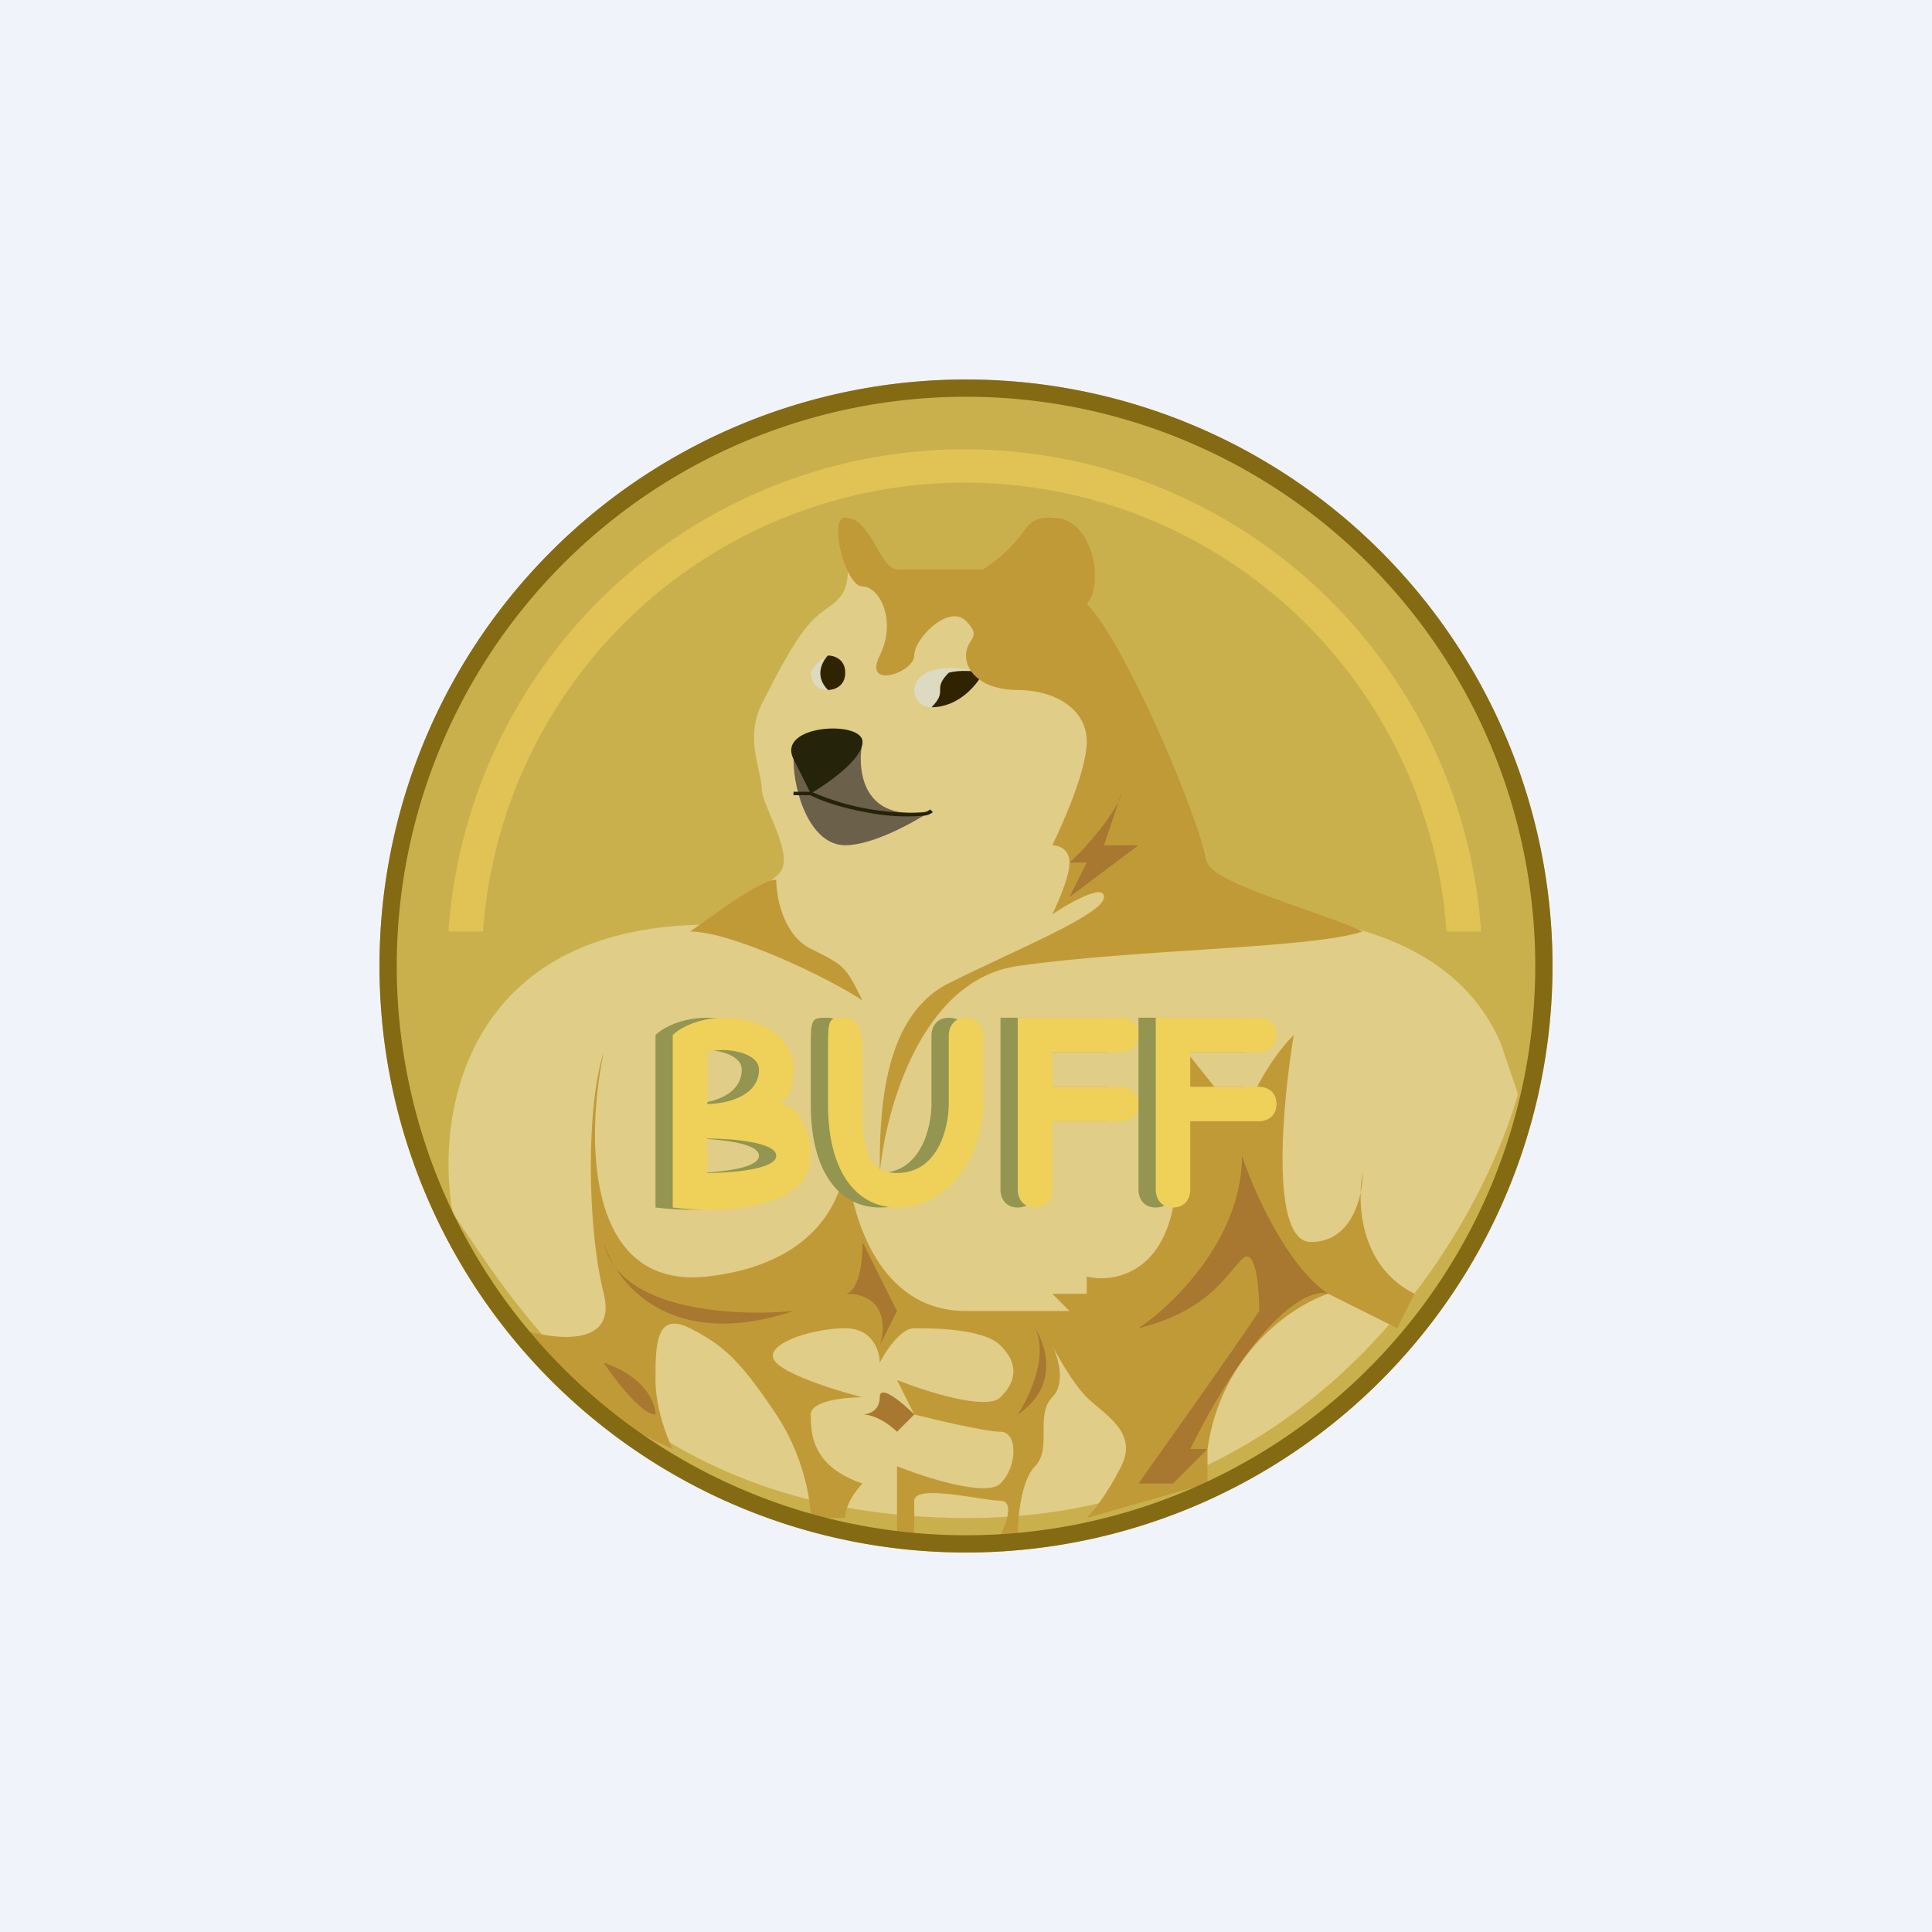 ﻿<?xml version="1.0" standalone="no"?>
<!DOCTYPE svg PUBLIC "-//W3C//DTD SVG 1.1//EN" 
"http://www.w3.org/Graphics/SVG/1.1/DTD/svg11.dtd">
<svg width="56" height="56" viewBox="0 0 56 56" xmlns="http://www.w3.org/2000/svg"><path fill="#F0F3FA" d="M0 0h56v56H0z"/><circle cx="28" cy="28" r="17" fill="#CAB04D"/><path d="M20.6 26.8c-7.18 0-7.98 5.57-7.48 8.35 2 2.95 5.48 8.85 14.94 8.85 9.96 0 14.78-8.2 15.94-12.29l-.5-1.47c-1.5-3.44-5.48-3.44-6.47-3.93-1-.5-2.03-.82-2.03-1.31 0-.5-2.4-5.6-2.95-6.56-.55-.94-1.05.06-.5-1.97.15-.57-.5-1.47-1-1.47s-1 .98-1.99 1.47c-1 .5-1.56.03-2.56.03s-.93-1.5-1.42-1.5c-.5 0 0 .5 0 1.47 0 .99-.5.99-1 1.48-.5.5-1 1.47-1.5 2.46-.5.98 0 1.96 0 2.45 0 .5 1 1.97.5 2.46-.4.4-1.5 1.15-1.99 1.48Z" fill="#E0CD88"/><path d="M27 23.5c-2 .4-2.17-1.17-2-2-.67-.17-2-.3-2 .5 0 1 .5 2.5 1.5 2.5.8 0 2-.67 2.5-1Z" fill="#6B604A"/><path d="m23 22 .5 1s1.5-.87 1.5-1.5-2.5-.5-2 .5Z" fill="#25230A"/><path d="M23 22.95h.52a7.28 7.28 0 0 0 3.26.6.38.38 0 0 0 .18-.09l.08.08a.48.48 0 0 1-.23.1 5.73 5.73 0 0 1-1.31-.03c-.71-.1-1.5-.3-2.01-.56H23v-.1Z" fill="#25230A"/><path d="M28.5 19.5c-1.6-.4-2 .17-2 .5 0 .4.33.5.5.5.8 0 1.33-.67 1.5-1ZM24 20c.4 0 .5-.33.5-.5-.4-.8-.83-.33-1 0 0 .17.1.5.5.5Z" fill="#DCDAC1"/><path d="M24 20c-.4-.4-.17-.83 0-1 .17 0 .5.1.5.5s-.33.5-.5.5ZM27 20.5c.8 0 1.33-.67 1.5-1-.63-.12-1 0-1 0-.5.5 0 .5-.5 1Z" fill="#2F2300"/><path d="M29.5 28c-2.8.4-3.83 4.17-4 6 0-1.5 0-4.5 2-5.5s4.5-2 4.5-2.5c0-.4-1 .17-1.5.5.17-.33.5-1.1.5-1.5 0-.4-.33-.5-.5-.5.33-.67 1-2.2 1-3 0-1-1-1.5-2-1.5s-1.5-.5-1.5-1 .5-.5 0-1-1.5.5-1.5 1-1.5 1-1 0 0-2-.5-2-1-2-.5-2c.75 0 1 1.5 1.5 1.5h2.5c1.5-1 1-1.5 2-1.5 1.23 0 1.5 2 1 2.5 1 1 3 5.5 3.5 7.5.15.61 3.5 1.5 4.5 2-1.5.5-6.5.5-10 1ZM23.5 27.5c-.8-.4-1-1.5-1-2-.5 0-2 1.17-2.5 1.5 1.2 0 4 1.33 5 2-.5-1-.5-1-1.5-1.5Z" fill="#C19A38"/><path d="M17.5 30.5c-.5 2.33-.6 6.9 3 6.5 3.11-.35 3.96-2.21 4.02-3.46.14 1.75.96 4.46 3.48 4.46h3l-.5-.5h1V37c.67.17 2.1 0 2.5-2 .5-2.5.5-4 0-5l2 2.5c.17-.5.7-1.7 1.5-2.5-.33 2-.7 6 .5 6 .91 0 1.3-.77 1.44-1.43 0-.22.03-.41.06-.57 0 .16-.02.36-.06.57-.03.93.26 2.28 1.56 2.93l-.5 1-2-1c-1 .33-3.1 1.7-3.5 4.5v1l-3.5 1c.17-.17.6-.7 1-1.5.5-1-.5-1.5-1-2-.4-.4-.83-1.17-1-1.5.17.33.4 1.1 0 1.5-.5.5 0 1.5-.5 2-.4.4-.5 1.5-.5 2H29c.17-.33.4-1 0-1-.5 0-2.5-.5-2.5 0v1H26v-2c.83.33 2.6.9 3 .5.5-.5.5-1.5 0-1.5-.4 0-1.83-.33-2.5-.5l-.5-1c.83.33 2.6.9 3 .5.5-.5.5-1 0-1.5s-2-.5-2.5-.5c-.4 0-.83.67-1 1 0-.33-.2-1-1-1-1 0-2.5.5-2 1 .4.4 1.83.83 2.5 1-.5 0-1.5.1-1.5.5 0 .5 0 1.5 1.5 2-.17.17-.5.6-.5 1h-1c0-.5-.2-1.8-1-3-1-1.5-1.5-2-2.5-2.5s-1 .5-1 1.5c0 .8.33 1.67.5 2-1.17-.5-3.7-1.9-4.5-3.5 1 .33 2.9.6 2.5-1-.5-2-.5-5.5 0-7Z" fill="#C19A38"/><path d="M32.5 23c0 .05-.02.13-.08.25L32 24.5h1L31 26l.5-1H31a7.6 7.6 0 0 0 1.42-1.75l.08-.25ZM38.5 37.5c-1.2-.8-2.17-3-2.5-4 0 2.4-2 4.33-3 5 2-.5 2.5-1.5 3-2 .4-.4.5.83.5 1.5-.8 1.2-2.67 3.83-3.5 5h1l1-1h-.5c2-4 3.5-4.67 4-4.5ZM30 38.5c.33.5.7 1.7-.5 2.5.33-.5.9-1.7.5-2.5ZM26 38l-1-2c0 1.2-.33 1.5-.5 1.5 1.2 0 1.17 1 1 1.5l.5-1ZM17.5 36c.06.22.17.48.33.73.99 1.31 3.73 1.41 5.17 1.27-2.92.97-4.5-.18-5.17-1.27a1.77 1.77 0 0 1-.33-.73ZM25.5 40.5c0 .4-.33.5-.5.5.4 0 .83.33 1 .5l.5-.5c-.33-.33-1-.9-1-.5ZM19 41c0-.33-.3-1.1-1.5-1.5.33.5 1.1 1.5 1.5 1.5Z" fill="#A87730"/><path fill-rule="evenodd" d="M19 30v5c1.33.17 4 .1 4-1.5 0-.5-.2-1.5-1-1.5.17 0 .5-.2.5-1 0-1-1-1.5-2-1.5-.8 0-1.33.33-1.5.5Zm1 .5V32c.5 0 1.5-.2 1.5-1 0-.5-1-.67-1.5-.5Zm0 3.5c.67 0 2-.1 2-.5s-1.33-.5-2-.5v1Z" fill="#939550"/><path d="M23.5 30.5c0-1 0-1 .5-1 .4 0 .5.5.5 1V32c0 1 0 2 1 2 1.2 0 1.5-1.33 1.5-2v-2c0-.17.1-.5.5-.5s.5.33.5.5v2c0 1.5-1 3-2.5 3-1.08 0-2-.9-2-3v-1.5ZM29 34.5v-5h3c.17 0 .5.1.5.5s-.33.5-.5.5h-2v1h2c.17 0 .5.1.5.5s-.33.5-.5.5h-2v2c0 .17-.1.5-.5.5s-.5-.33-.5-.5ZM33 34.5v-5h3c.17 0 .5.1.5.5s-.33.5-.5.5h-2v1h2c.17 0 .5.1.5.5s-.33.5-.5.5h-2v2c0 .17-.1.5-.5.5s-.5-.33-.5-.5Z" fill="#939550"/><path fill-rule="evenodd" d="M19.5 30v5c1.33.17 4 .1 4-1.5 0-.5-.2-1.5-1-1.5.17 0 .5-.2.5-1 0-1-1-1.5-2-1.5-.8 0-1.33.33-1.5.5Zm1 .5V32c.5 0 1.5-.2 1.5-1 0-.5-1-.67-1.5-.5Zm0 3.5c.67 0 2-.1 2-.5s-1.33-.5-2-.5v1Z" fill="#EFD159"/><path d="M24 30.5c0-1 0-1 .5-1 .4 0 .5.5.5 1V32c0 1 0 2 1 2 1.2 0 1.5-1.33 1.5-2v-2c0-.17.1-.5.5-.5s.5.33.5.5v2c0 1.5-1 3-2.5 3-1.08 0-2-.9-2-3v-1.5ZM29.5 34.5v-5h3c.17 0 .5.1.5.5s-.33.5-.5.5h-2v1h2c.17 0 .5.1.5.5s-.33.5-.5.5h-2v2c0 .17-.1.5-.5.5s-.5-.33-.5-.5ZM33.5 34.5v-5h3c.17 0 .5.1.5.5s-.33.5-.5.5h-2v1h2c.17 0 .5.1.5.5s-.33.5-.5.5h-2v2c0 .17-.1.5-.5.5s-.5-.33-.5-.5Z" fill="#EFD159"/><path fill-rule="evenodd" d="M28 44.5a16.5 16.5 0 1 0 0-33 16.5 16.5 0 0 0 0 33Zm0 .5a17 17 0 1 0 0-34 17 17 0 0 0 0 34Z" fill="#846A13"/><path d="M41.93 27A14 14 0 0 0 14 27h-1a15 15 0 0 1 29.93 0h-1Z" fill="#EFD159" fill-opacity=".6"/></svg>